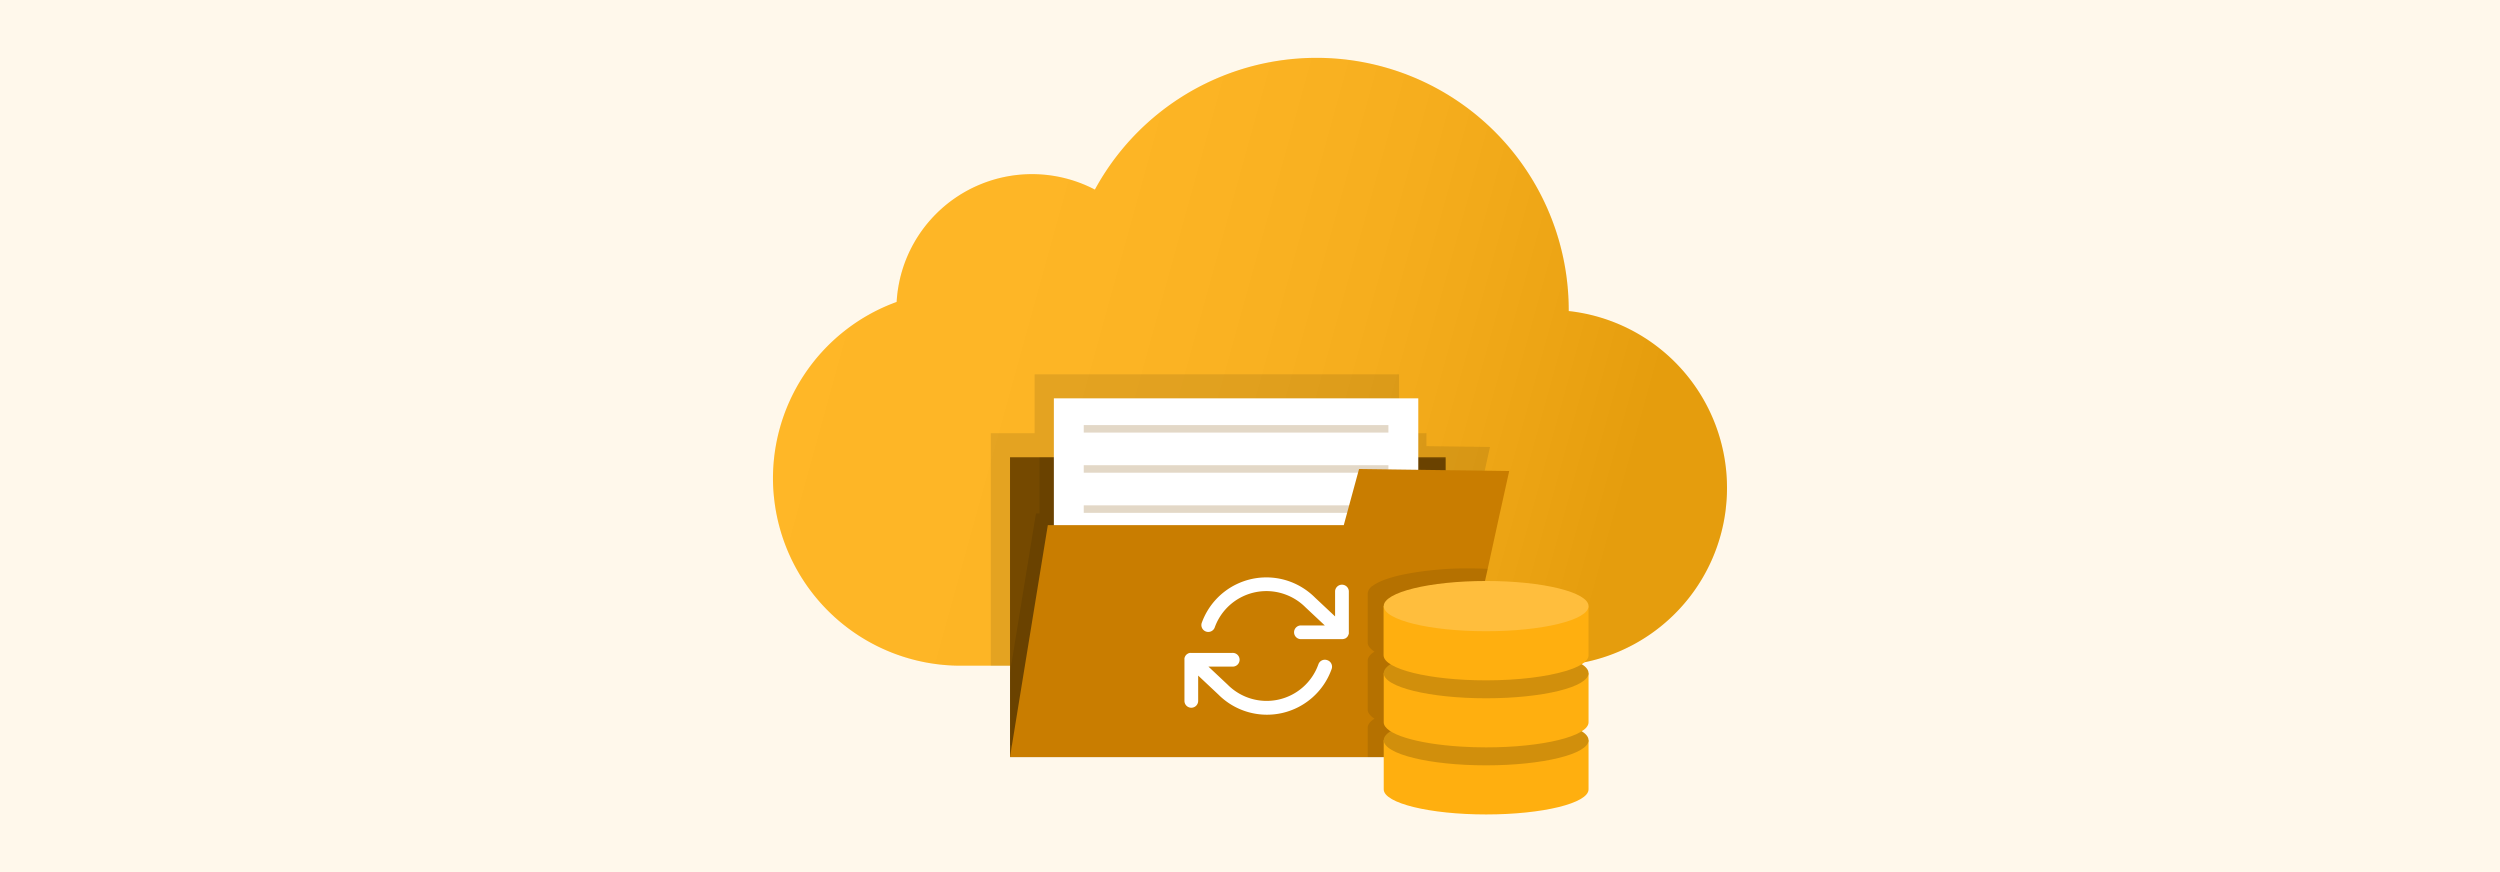 <svg xmlns="http://www.w3.org/2000/svg" xmlns:xlink="http://www.w3.org/1999/xlink" viewBox="0 0 860 300"><defs><linearGradient id="a" x1="295.8" y1="97.52" x2="559.75" y2="170.45" gradientUnits="userSpaceOnUse"><stop offset="0" stop-color="#fff"/><stop offset="0.14" stop-color="#fbfbfb"/><stop offset="0.27" stop-color="#f1f1f1"/><stop offset="0.39" stop-color="#dedede"/><stop offset="0.51" stop-color="#c5c5c5"/><stop offset="0.63" stop-color="#a4a4a4"/><stop offset="0.74" stop-color="#7b7b7b"/><stop offset="0.85" stop-color="#4b4b4b"/><stop offset="0.96" stop-color="#141414"/><stop offset="1"/></linearGradient></defs><rect width="860" height="300" fill="#fff8eb"/><path d="M594.09,167.76c0,1.6-.05,3.19-.18,4.76-.09,1-.19,2.06-.31,3.09a61.21,61.21,0,0,1-40.72,50.08A60.29,60.29,0,0,1,541,228.5,59.38,59.38,0,0,1,533,229H330.54a64.55,64.55,0,0,1-64.29-57.94c-.1-.89-.17-1.77-.23-2.66a64.56,64.56,0,0,1,42.42-64.53,47.26,47.26,0,0,1,1.86-10.65,46.66,46.66,0,0,1,66.34-28,86.77,86.77,0,0,1,163,41.45V107A61.18,61.18,0,0,1,594.09,167.76Z" fill="#ffaf0f"/><path d="M594.09,167.76c0,1.6-.05,3.19-.18,4.76-.09,1-.19,2.06-.31,3.09a61.21,61.21,0,0,1-40.72,50.08A60.29,60.29,0,0,1,541,228.5,59.38,59.38,0,0,1,533,229H330.54a64.55,64.55,0,0,1-64.29-57.94c-.1-.89-.17-1.77-.23-2.66a64.56,64.56,0,0,1,42.42-64.53,47.26,47.26,0,0,1,1.86-10.65,46.66,46.66,0,0,1,66.34-28,86.77,86.77,0,0,1,163,41.45V107A61.18,61.18,0,0,1,594.09,167.76Z" opacity="0.1" fill="url(#a)"/><polygon points="512.55 153.76 509.11 169.3 505.28 186.81 495.85 229.03 340.83 229.03 340.83 149.03 355.91 149.03 355.91 128.77 481.27 128.77 481.27 149.03 490.69 149.03 490.69 153.47 512.55 153.76" opacity="0.1"/><rect x="347.45" y="157.3" width="149.85" height="103.13" fill="#754900"/><polygon points="482.96 157.56 482.96 157.3 357.6 157.3 357.6 176.63 356.37 176.63 347.45 231.35 347.45 256.4 493.21 256.4 497.3 238.11 497.3 157.75 482.96 157.56" opacity="0.1"/><rect x="362.53" y="137.03" width="125.36" height="117.62" fill="#fff"/><rect x="372.81" y="146.23" width="104.8" height="2.58" fill="#e3d8c7"/><rect x="372.81" y="160.03" width="104.8" height="2.58" fill="#e3d8c7"/><rect x="372.81" y="173.84" width="104.8" height="2.58" fill="#e3d8c7"/><rect x="372.81" y="187.64" width="104.8" height="2.58" fill="#e3d8c7"/><rect x="372.81" y="201.44" width="104.8" height="2.58" fill="#e3d8c7"/><rect x="372.81" y="215.25" width="104.8" height="2.58" fill="#e3d8c7"/><rect x="372.81" y="229.05" width="104.8" height="2.58" fill="#e3d8c7"/><rect x="372.81" y="242.85" width="104.8" height="2.58" fill="#e3d8c7"/><polygon points="519.17 162.03 515.73 177.56 511.9 195.08 511.77 195.68 497.3 260.43 347.45 260.43 348.1 256.4 352.56 229.03 360.45 180.64 462.26 180.64 463.41 176.42 464.11 173.84 467.17 162.61 467.52 161.33 477.61 161.47 487.89 161.61 497.3 161.74 510.75 161.91 519.17 162.03" fill="#c97d00"/><path d="M463.77,218.58l.1-.2c0-.08.05-.16.07-.23l.06-.21a2.45,2.45,0,0,0,0-.27,1,1,0,0,0,0-.16V203.35a2.37,2.37,0,0,0-4.73,0v8.7l-6.93-6.5a23.81,23.81,0,0,0-8.82-5.57,23.62,23.62,0,0,0-30.15,14.38,2.37,2.37,0,0,0,4.46,1.58A18.89,18.89,0,0,1,442,204.44a19,19,0,0,1,7.11,4.5l6.62,6.21h-8.21a2.36,2.36,0,0,0,0,4.72h14.17a2.5,2.5,0,0,0,.47-.05,2.35,2.35,0,0,0,.45-.14l.06,0a3.9,3.9,0,0,0,.35-.19l.12-.1.24-.21,0,0a1.13,1.13,0,0,0,.1-.13l.16-.2Z" fill="#fff"/><path d="M456.53,227.08a2.36,2.36,0,0,0-3,1.44,18.89,18.89,0,0,1-31.22,7l-6.61-6.21h8.21a2.36,2.36,0,1,0,0-4.71h-14.2a2.85,2.85,0,0,0-.29,0l-.17,0-.26.08-.18.06-.21.12-.19.1a16.57,16.57,0,0,1-.36.31s0,0,0,0a.76.76,0,0,0-.11.14,1.49,1.49,0,0,0-.15.2.78.78,0,0,0-.11.2,2.12,2.12,0,0,0-.11.21l-.06.22a1,1,0,0,0-.06.22,2.3,2.3,0,0,0,0,.26c0,.06,0,.11,0,.17V241.1a2.36,2.36,0,0,0,4.72,0v-8.7l6.93,6.5a23.6,23.6,0,0,0,39-8.81A2.36,2.36,0,0,0,456.53,227.08Z" fill="#fff"/><path d="M511.77,195.67,497.3,260.43H470.49V250.32c0-1.1.83-2.14,2.34-3.1a6,6,0,0,1-1.92-1.78,2.31,2.31,0,0,1-.42-1.3V227.25c0-1.09.82-2.13,2.33-3.09-1.51-1-2.33-2-2.33-3.08V204.19a.86.86,0,0,1,0-.16,3.67,3.67,0,0,1,1.82-2.58c2.72-2,8.31-3.67,15.57-4.71,2.89-.43,6.06-.75,9.41-1,1.94-.12,4-.19,6-.22l2.39,0Q508.81,195.55,511.77,195.67Z" opacity="0.1"/><path d="M546.46,254.64v16.9c0,4.76-15.78,8.63-35.23,8.63S476,276.28,476,271.54v-16.9Z" fill="#ffaf0f"/><ellipse cx="511.23" cy="254.64" rx="35.23" ry="8.64" fill="#d18f0c"/><path d="M546.46,231.57v16.9c0,4.76-15.77,8.63-35.23,8.63-3,0-5.89-.09-8.66-.27-15.27-.94-26.57-4.35-26.57-8.36v-16.9Z" fill="#ffaf0f"/><ellipse cx="511.23" cy="231.57" rx="35.23" ry="8.64" fill="#d18f0c"/><path d="M546.46,208.5v16.9c0,2.07-3,4-8,5.46-6.46,1.94-16.28,3.18-27.28,3.18-19.46,0-35.23-3.89-35.23-8.64V208.5Z" fill="#ffaf0f"/><ellipse cx="511.23" cy="208.5" rx="35.23" ry="8.64" fill="#ffbe3d"/></svg>